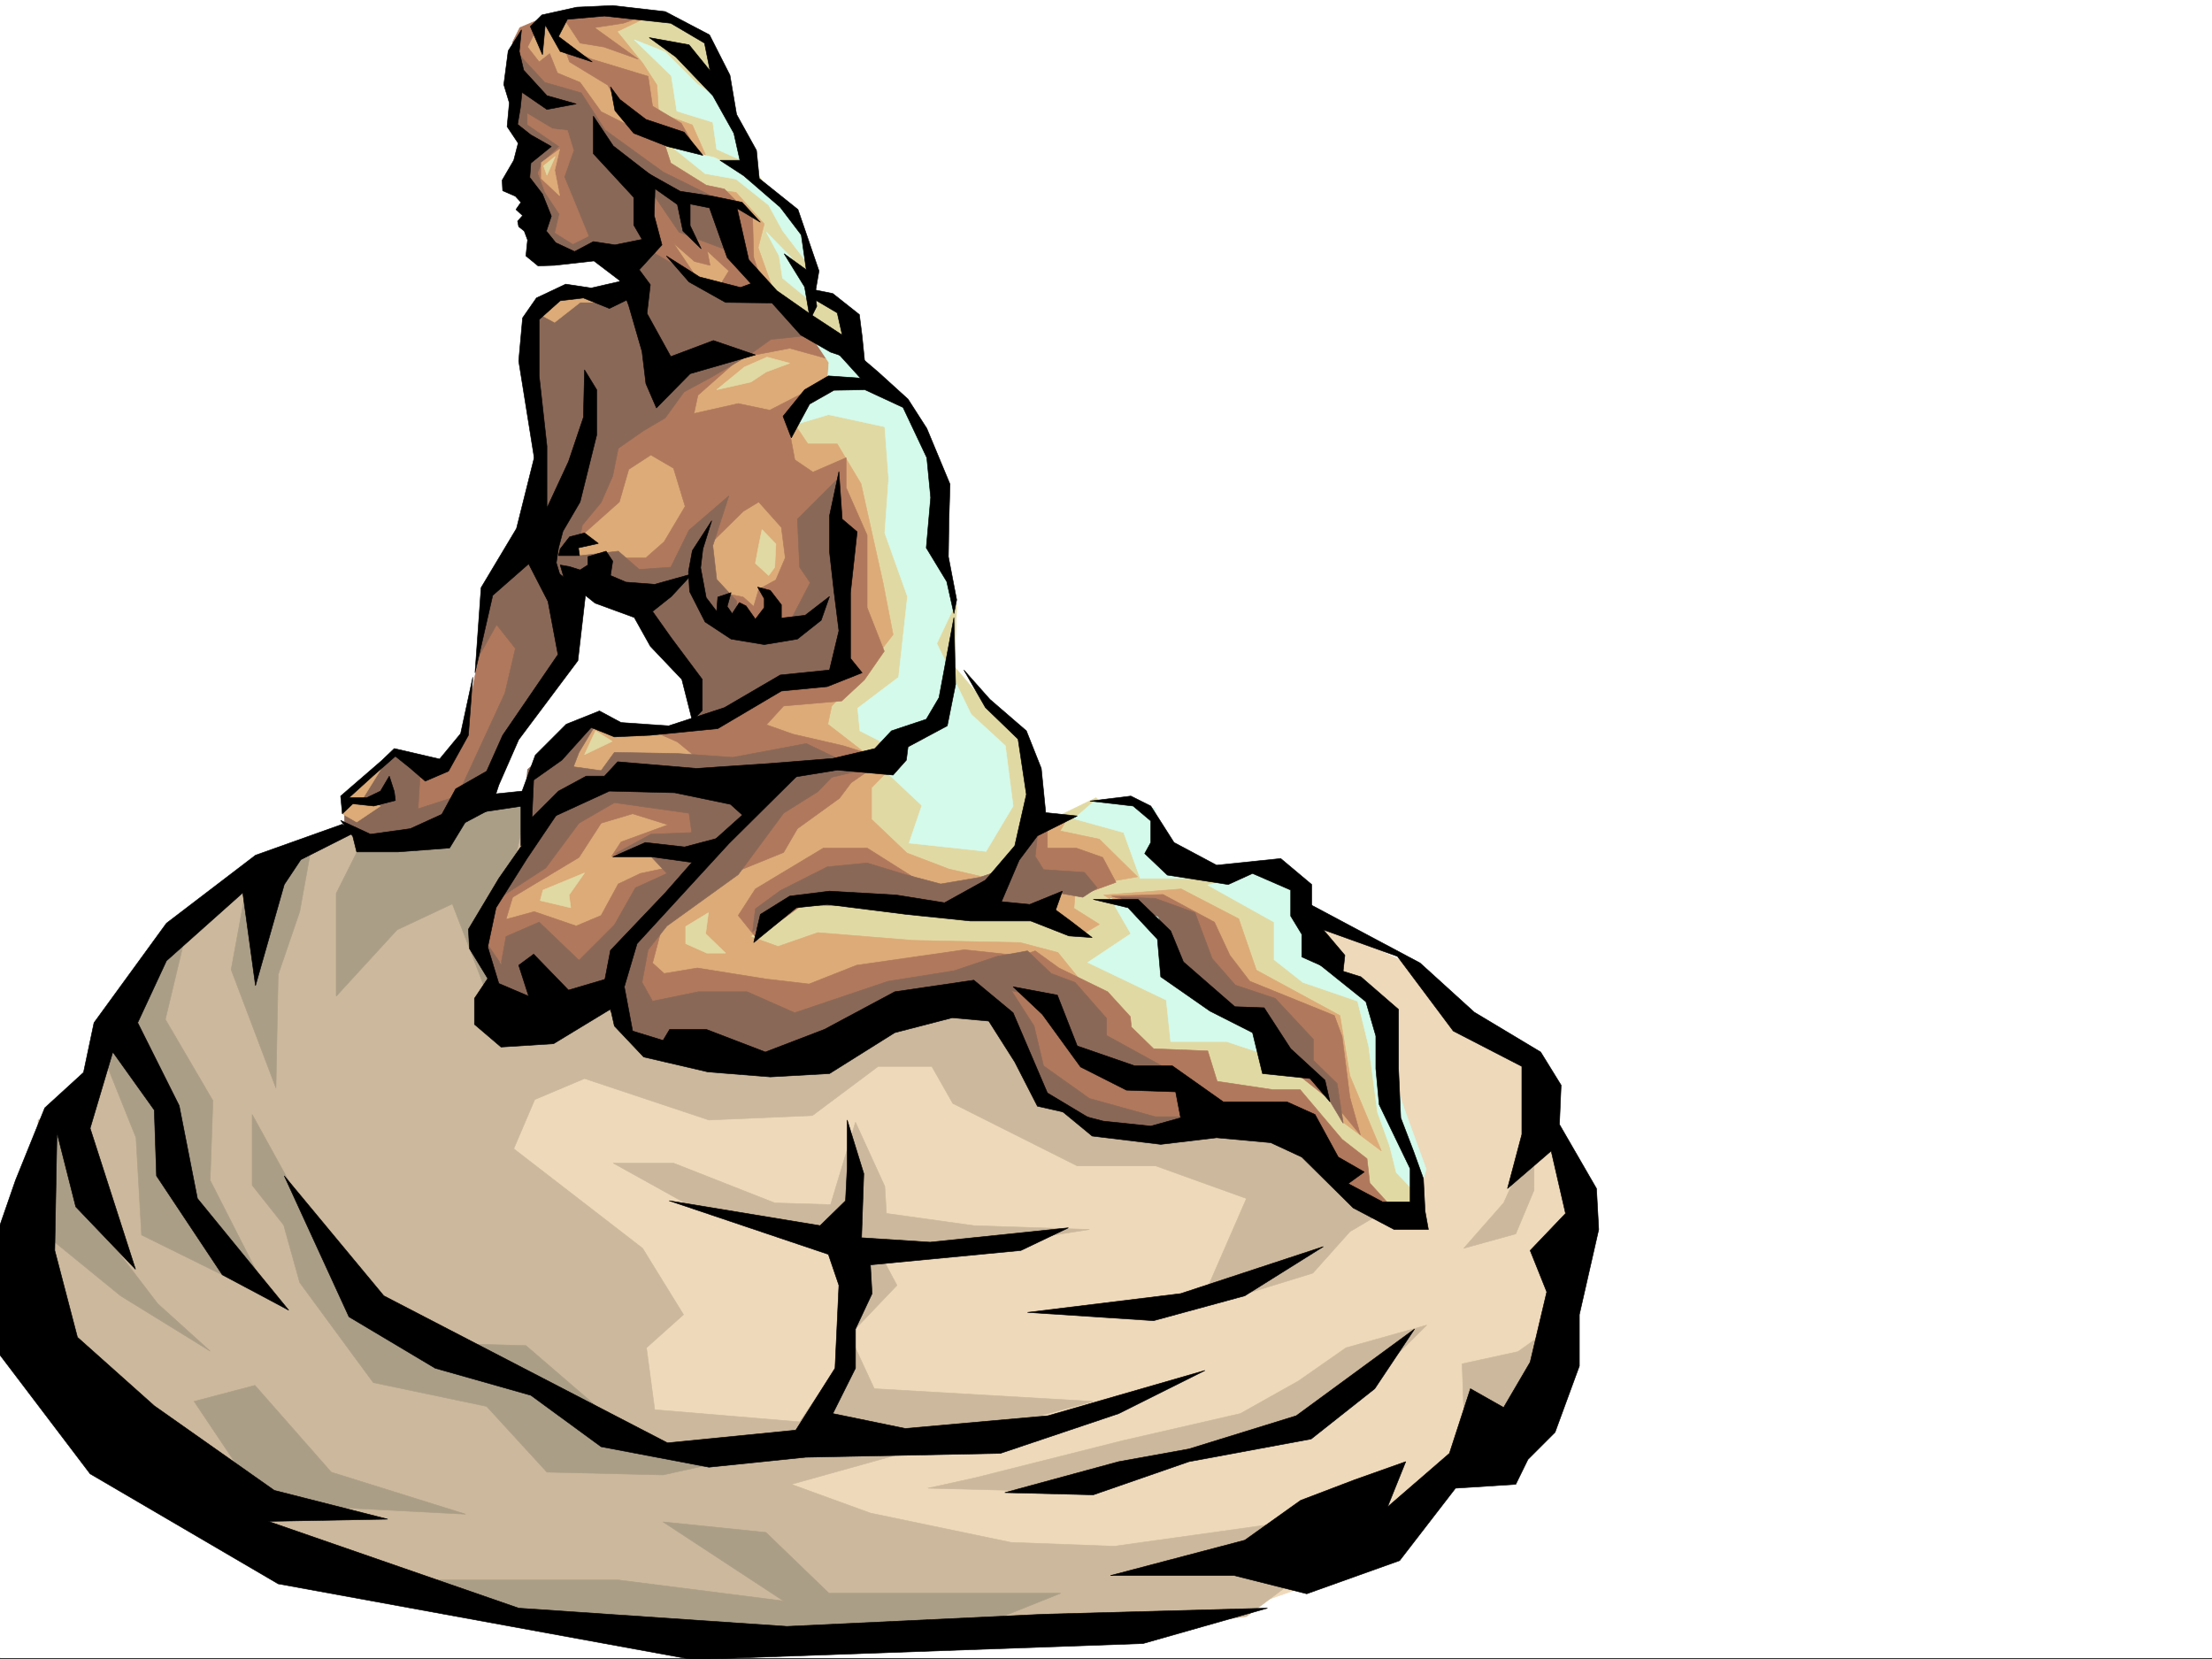 <svg xmlns="http://www.w3.org/2000/svg" width="2997.016" height="2248.25"><rect width="100%" height="100%" fill="#333333" stroke="none"/><defs><clipPath id="a"><path d="M0 0h2997v2244.137H0Zm0 0"/></clipPath><clipPath id="b"><path d="M0 1114h1718v1132.09H0Zm0 0"/></clipPath></defs><path fill="#fff" d="M0 2246.297h2997.016V0H0Zm0 0"/><g clip-path="url(#a)" transform="translate(0 2.16)"><path fill="#fff" fill-rule="evenodd" stroke="#fff" stroke-linecap="square" stroke-linejoin="bevel" stroke-miterlimit="10" stroke-width=".743" d="M.742 2244.137h2995.531V-2.16H.743Zm0 0"/></g><path fill="#eed9ba" fill-rule="evenodd" stroke="#eed9ba" stroke-linecap="square" stroke-linejoin="bevel" stroke-miterlimit="10" stroke-width=".743" d="M735.785 1080.059 539.461 1097.3l-179.82 89.148-128.13 95.094-78.667 118.355-50.207 95.13-44.926 56.187-28.504 218.687 123.637 190.258 268.969 151.317 252.507 73.39 454.067 38.945 460.011-11.222 190.34-66.664 247.227-174.543 83.168-100.332 34.484-235.969-44.965-117.57-11.218-72.649-89.934-61.426-66.664-67.41-219.547-101.113zm0 0"/><path fill="#ccb89c" fill-rule="evenodd" stroke="#ccb89c" stroke-linecap="square" stroke-linejoin="bevel" stroke-miterlimit="10" stroke-width=".743" d="m382.867 1181.21 77.926-61.425 224.785-33.703h33.707l-5.984 100.367-17.242 101.113 174.582 28.465 100.406 117.575 236.008-50.165 134.113-50.949 134.855 173.762 302.715 5.238 107.133 123.594-56.93 33.707-50.203 56.188-89.93 27.718h-56.187l56.188-128.832-122.856-44.183h-106.39l-168.598-84.653-28.465-50.164h-72.687l-89.149 66.625-140.133 6.024-168.562-56.188-67.446 28.465-28.464 66.664L870.64 1691.27l55.441 89.891-50.203 44.926 11.223 83.91 196.32 16.461 72.687-106.352 28.465 61.426 296.692 17.203-167.82 44.965-241.247 67.41 107.137 38.942 190.297 39.687 140.097 5.239 241.286-33.704 27.722 61.426-89.93 67.41-167.82 22.48h-493.754l-381.379-27.722-313.19-118.355-298.22-268.89 12.004-162.54 5.242-117.57 78.668-33.707 33.743-106.39 89.148-140.056zm0 0"/><path fill="#ab9e87" fill-rule="evenodd" stroke="#ab9e87" stroke-linecap="square" stroke-linejoin="bevel" stroke-miterlimit="10" stroke-width=".743" d="m491.527 1138.516-35.972 71.902v139.313l82.422-89.891 74.914-35.188 46.453 120.582 56.93-266.66-89.149 6.766zm0 0"/><path fill="#e1d9a3" fill-rule="evenodd" stroke="#e1d9a3" stroke-linecap="square" stroke-linejoin="bevel" stroke-miterlimit="10" stroke-width=".743" d="m817.426 15.719 74.953 7.508 64.437 32.218 19.473 86.88 40.469 80.116 26.937 38.2 42.739 53.957 11.222 77.144 47.934 32.18 3.012 65.18 83.164 72.648 35.23 110.105 10.48 88.407 18.727 62.168-3.008 80.898 38.239 44.926 45.707 40.43 26.98 116.125 20.957 5.242 59.941-29.211 44.965 42.699 124.375 62.129h42.7l99.664 117.613 56.187 70.418 29.95 104.867 34.488 113.078-2.27 59.196-86.137-35.227-89.187-85.394-325.156-140.059-441.32-89.11 56.187-145.331 68.191-152.805 44.965-193.973-115.387-211.96-10.476-121.368L876.62 250.16zm0 0"/><path fill="#dcab78" fill-rule="evenodd" stroke="#dcab78" stroke-linecap="square" stroke-linejoin="bevel" stroke-miterlimit="10" stroke-width=".743" d="m709.547 44.926 45.707-18.73 38.203-2.97 77.184 2.97-34.489 16.503 34.489 42.696 19.472 29.949 2.266 37.46 45.668 16.462 18.77 42.695-58.454-18.73v26.98l50.946 34.45 47.937 5.98 38.238 42.699-8.25 32.215 26.98 75.66 47.938 45.668 43.438 29.207 26.98 29.992-70.418 12.707-29.21 40.469 21.702 32.219h39.727l32.215 53.918 29.992 134.816 13.45 69.637-37.458 48.718-45.707 47.938-5.242 24.71 56.188 43.442 26.98 17.985-23.969 24.71v42.7l47.938 45.668 56.969 21.738 58.453 13.488-53.215 23.97-188.813-20.997-85.394 74.918 37.457 13.488 53.918-18.73 128.875 10.48 145.37 3.012 50.95 13.45 67.406 83.163-250.238-45.707-387.363 29.207-209.774-93.605 93.645-142.325v-89.148l50.95-53.918 40.468 13.492 113.898-7.507-14.273-46.415L881.863 803.7l-128.875-35.226 32.219-322.813 72.688-50.945 2.265-37.418-139.39-142.324zm785.949 1167.722 104.906-8.25 77.926 40.47 23.969 69.636 113.156 61.426 13.488 81.64 42.7 101.856-53.961-40.43-45.707-113.117-190.301-139.313zm0 0"/><path fill="#dcab78" fill-rule="evenodd" stroke="#dcab78" stroke-linecap="square" stroke-linejoin="bevel" stroke-miterlimit="10" stroke-width=".743" d="m1446.816 1107.781-10.476 17.985 53.176 11.222 51.687 50.95-77.926 13.488-62.168-37.457v-38.203zm10.481 96.617-2.23 26.235 34.449 21.703-23.97 14.23-91.417-38.199 26.98-21.703zm0 0"/><path fill="#d4faeb" fill-rule="evenodd" stroke="#d4faeb" stroke-linecap="square" stroke-linejoin="bevel" stroke-miterlimit="10" stroke-width=".743" d="m1038.457 314.598 32.961 33.707 26.238 41.914v17.242l-37.46-30.691-4.497-29.993zM968.04 213.484l-55.446-12.746 42.699 34.45 41.953 7.507 44.223 35.188 18.726 34.449 35.973 47.191-3.754-33.703-27.723-47.195-57.71-45.668zM859.379 53.918l41.953 16.5 43.48 43.441 37.458 26.942 23.968 54.699v22.445l-35.191-15.718-5.277-36.676-48.68-15.016-7.508-47.937zm0 0"/><path fill="#b0785c" fill-rule="evenodd" stroke="#b0785c" stroke-linecap="square" stroke-linejoin="bevel" stroke-miterlimit="10" stroke-width=".743" d="m734.258 24.71-29.95 12.747-9.734 19.473 3.711 26.98 28.504 45.668 60.684 15.719 51.691 64.437 42.7 77.141-5.243 54.664 53.957 42.695 17.246 12.75-3.011-19.472-32.22-47.938 28.466 24.711 20.996 5.238-3.754-19.468 29.207 26.976-14.23 23.188 65.179 10.515-17.242-51.687-1.488-53.918-38.2-38.984-24.71-5.239-47.977-29.953-10.477-32.219 47.934 19.473-23.223-41.172-38.945-23.226-6.02-40.43-76.402-23.223-37.457-16.5 7.465 20.254 51.73 31.434 29.953 55.445-38.945-19.473-28.504-39.726-30.695-12.707-10.477-26.235-14.273 11.262-15.719-20.254zm0 0"/><path fill="#b0785c" fill-rule="evenodd" stroke="#b0785c" stroke-linecap="square" stroke-linejoin="bevel" stroke-miterlimit="10" stroke-width=".743" d="m765.734 27.723 20.215 30.691 32.219 5.242 46.488 16.5-59.195-42.699 38.941-5.98 30.735-10.52-68.192-8.953zm326.68 423.179 42.7 38.942-65.18-17.985-66.668 12.746-57.711 50.95-5.239 24.71 59.942-13.492 42.695 8.993 47.977-24.711-23.227 42.699 8.992 47.937-3.754 42.696 62.172-12.004-46.453 63.656 19.473 83.906-24.711 53.18h-63.695l-21.739-11.965-16.46-37.46 25.453 5.241 14.234 12.707 6.762-23.187 23.226-12.746 12.746-29.95-5.238-41.214-30.734-34.446-20.996 12.747-53.176 52.433-48.72 40.43h-58.413l-12.746-29.95h41.21l24.712-21.742 28.465-47.937-15.72-51.688-30.73-17.949-29.953 19.473-12.746 44.183-54.7 48.68 10.477-249.418 169.344-26.98 97.399-34.446zM557.45 1098.047l71.16-8.996 59.199-100.367 31.476-120.586-35.23-53.918-29.95 44.925-16.5 89.149-10.48 46.45-23.227 40.429-55.441 5.984zm94.386 197.727v-44.926l37.457-53.176 92.941-108.621 68.153-9.735 117.652 6.024 8.992 29.95-64.437 39.686-83.91 5.239 12.71-19.473 63.692-23.226-47.938-14.973-42.695 12.746-29.988 46.41-89.89 53.961-8.997 29.95 38.203-10.481 56.93 19.473 33.742-14.23 23.227-42.7 29.949-14.23 52.473-11.223-65.22 73.39-65.921 91.375zm0 0"/><path fill="#b0785c" fill-rule="evenodd" stroke="#b0785c" stroke-linecap="square" stroke-linejoin="bevel" stroke-miterlimit="10" stroke-width=".743" d="m1087.176 671.855-23.227-3.753v-53.918l37.457 25.492 44.965-19.512v40.469l28.465 64.398v98.14l23.227 59.161-26.977 38.941-30.734 28.465-78.668 6.766-23.227 25.453 35.973 12.746 68.191 15.719 56.93 17.988-46.453 32.176-15.72 21-56.968 41.172-18.726 32.219-99.63 40.468 34.45-128.093-48.68-37.458-29.992-24.71-32.219-14.235 94.43-14.23 80.152-59.16 62.953-67.446zm-188.813 578.993-14.234 53.918L899.848 1319l44.965-7.469 93.644 14.977 57.711 6.723 64.438-25.454 146.078-20.957 83.945 8.954-68.188 37.457-252.507 60.683-219.547-29.95 3.011-62.913zm0 0"/><path fill="#b0785c" fill-rule="evenodd" stroke="#b0785c" stroke-linecap="square" stroke-linejoin="bevel" stroke-miterlimit="10" stroke-width=".743" d="m1024.969 1271.063-24.711-30.692 23.223-35.973 92.16-55.406h59.195l99.629 62.914h-167.817zm394.125-155.773v33.702h38.945l35.973 12.707 17.984 33.746-41.21 14.973-90.673-19.473 10.516-56.93zm-73.43 192.487 56.93-19.472 32.218 23.226 65.922 32.18 30.735 33.703 1.484 14.234 29.992 29.246 73.43 2.973 12.746 41.211 74.914 11.223h37.457l56.93 67.406 33.746 26.234 3.754 32.965 44.926 49.422-68.192-19.473L1752.5 1531l-117.613-3.754h-94.426l-136.34-62.168zm160.352-93.644 69.675-2.227 69.676 37.457 20.957 44.926 26.98 35.188 114.641 46.453 10.477 28.465 10.52 82.382 14.234 50.95-35.23-42.7-105.65-83.867-116.87-170.789zm0 0"/><path fill="#8a6857" fill-rule="evenodd" stroke="#8a6857" stroke-linecap="square" stroke-linejoin="bevel" stroke-miterlimit="10" stroke-width=".743" d="m702.04 72.648-3.755 95.872 10.52 35.972-3.012 39.688 32.219 106.351h77.926l38.945 42.7-35.192 14.23-50.945-10.477-41.957 25.453-7.504 77.887 7.504 192.528-71.2 121.328-6.726 74.914 23.969-42.696 25.453 32.18-14.23 60.684-64.438 139.312-53.176 17.242 3.754-60.683-35.972-14.23-67.446 71.16v29.206l42.696 17.247 95.914-6.766 53.957-46.41 49.46-107.137 64.438-99.625v-82.383l42.696 14.23 57.671 17.985 21 43.442 46.45 56.93v49.421l20.996-6.723 99.629-50.207 71.941-6.722 6.727-57.676-6.727-92.117V650.156l-53.215 53.176 3.012 65.14 14.234 20.997-31.476 60.644-68.192-3.715V814.18l-26.941-29.207-5.277-45.707 21.738-67.41-53.957 46.449-24.711 50.168-42.695 3.007-28.465-24.71-56.969 6.726 8.25-41.914 25.492-30.734 15.719-35.934 7.508-37.457 34.445-23.969 29.207-17.242 25.496-35.191 37.457-20.215 50.946-29.988 29.246-20.957 56.93-5.985-56.93-46.45-71.2-14.23-85.394-49.425-11.262-92.899 43.48 63.692 77.887 29.207-20.957-71.903-78.668-38.945-78.672-56.93-32.218-50.203-49.461-14.234zm0 0"/><path fill="#8a6857" fill-rule="evenodd" stroke="#8a6857" stroke-linecap="square" stroke-linejoin="bevel" stroke-miterlimit="10" stroke-width=".743" d="m660.828 1280.055 17.988 26.238 6.762-37.457 44.926-19.473 53.96 51.688 47.974-47.934 28.464-50.207 42.7-19.469-21.739-23.226-47.937-3.754 47.937-26.195 55.442-2.27-3.754-26.195-101.113-14.235-47.973 27.723-44.965 60.645-74.918 48.718 56.93-94.386-10.477-35.973 3.75-51.652 42.7-37.457 51.69-26.98-24.71 41.21-7.469 19.473 37.457 5.238 17.985-24.71 85.394 1.487 74.918 5.239 99.664-18.73 51.691 24.71 42.696 6.766-59.938 14.234-18.73 19.469-46.45 29.21-61.425 83.126-96.656 69.676-25.493 32.218-8.21 44.184 14.23 25.453 62.168-12.746h65.965l64.433 28.465 126.606-42.7 89.148-14.19 58.457-19.513 41.211-7.468 32.219 30.695 32.219 12.004 42.695 48.68v23.222l74.914 41.176-53.918 6.762-59.937-17.985-66.707-85.394-23.227-5.238 30.734 47.933 12.747 53.922 62.167 44.219 89.149 24.715h67.45l-58.458 20.21h-78.668l-78.668-39.683-62.168-112.375-60.683-24.711-99.668 24.711-113.899 46.453-137.082 5.238-80.937-19.472-53.215-65.922-113.117 44.183-40.47-90.597zm0 0"/><path fill="#8a6857" fill-rule="evenodd" stroke="#8a6857" stroke-linecap="square" stroke-linejoin="bevel" stroke-miterlimit="10" stroke-width=".743" d="m1019.727 1262.07 3.753-30.695 33.707-24.71 63.692-32.22 53.957-5.238 51.691 15.719 47.938 12.746 53.215-8.992 41.21-14.235-46.449 56.93-110.144-3.754-135.602-1.484zm497.511-46.41 47.934 1.484 53.96 19.473 23.224 62.168 31.476 35.973 53.957 17.945 51.692 55.445v28.465l32.218 31.434 8.25 53.96-24.75-41.21-40.43-38.945-26.98-5.239-32.219-50.207-101.894-55.402-26.977-76.402zm0 0"/><path fill="#8a6857" fill-rule="evenodd" stroke="#8a6857" stroke-linecap="square" stroke-linejoin="bevel" stroke-miterlimit="10" stroke-width=".743" d="m1406.348 1125.766-3.754 34.449 11.262 17.984 55.445 3.754 17.203 20.957-19.473 12.75-29.949-5.242-21.738 19.473h-81.684l42.738-78.668zm0 0"/><path fill="#d4faeb" fill-rule="evenodd" stroke="#d4faeb" stroke-linecap="square" stroke-linejoin="bevel" stroke-miterlimit="10" stroke-width=".743" d="m1455.066 1109.305 27.723-23.965 81.64 9.734 5.239 33.703v30.696l56.227 30.691h-80.938l-22.48-62.168zm49.422 107.84 64.438 25.453 14.234 44.965v33.703l67.445 53.175 47.196 13.493 22.48 42.695-58.453-19.469h-75.66l-5.98-56.187-106.391-50.95 58.414-38.941zm188.075-32.219 47.933-5.238 30.734 24.71-8.992 25.493 14.23 41.914 8.993 30.734 64.437 25.453 24.75 25.453v64.438l27.723 83.87 29.95 82.423-10.477 35.933-29.992-31.437-8.993-35.973-16.46-45.668-12.004-89.89-14.973-60.684-74.176-25.453-38.98-30.734v-50.907l-89.891-50.207zm-572.426-656.879 3.011-36.676-36.714-55.445 95.129 64.398 14.234 30.73 35.969 22.485 50.949 106.352-8.25 81.64 19.512 77.887-24.75 52.434 46.449 95.875 46.449 42.695 10.52 81.64-36.715 61.426-104.164-11.261 17.246-50.907-50.207-47.195v-36.715l-33.703-17.203-3.012-30.73 55.445-41.918 12.004-109.364-30.734-86.136 5.242-73.43-5.242-70.379-76.438-16.5-47.195 14.23 16.5-41.953zm0 0"/><path fill="#ccb89c" fill-rule="evenodd" stroke="#ccb89c" stroke-linecap="square" stroke-linejoin="bevel" stroke-miterlimit="10" stroke-width=".743" d="M830.914 1575.926h81.68l137.125 53.918 75.656 2.27 33.707-111.634 39.723 86.883 2.23 36.715 118.395 16.5 156.593 5.238-182.046 28.465-101.153 5.238 22.48 41.918-61.464 64.434-8.25-106.352-213.524-67.406zm490.786 426.191 199.288-50.207 159.57-36.676 78.708-44.183 64.437-44.965 109.363-30.692-123.636 122.813-271.98 73.43-165.548 27.683-114.64-2.972zm661.57-89.89-2.23-64.399 75.66-16.5 83.163-59.16-100.406 187.992zm95.168-372.274-41.211 89.89-53.958 61.426 70.418-19.468 24.75-59.16zm0 0"/><path fill="#ab9e87" fill-rule="evenodd" stroke="#ab9e87" stroke-linecap="square" stroke-linejoin="bevel" stroke-miterlimit="10" stroke-width=".743" d="m420.324 1156.46-14.23 78.669-29.207 85.394-3.012 153.547-60.684-160.308 21.739-118.317zm-171.57 121.368-24.711 103.34 64.437 110.106-3.753 107.878 81.64 160.27-174.543-86.137-7.508-131.805-45.707-113.859 67.45-121.328zm0 0"/><path fill="#ab9e87" fill-rule="evenodd" stroke="#ab9e87" stroke-linecap="square" stroke-linejoin="bevel" stroke-miterlimit="10" stroke-width=".743" d="m106.39 1537.727 3.755 92.859 103.378 135.602 71.204 64.394-121.407-74.914-113.86-92.863 10.481-135.559 56.93-38.945zm235.266-27.723 121.367 220.21 135.637 89.892 113.899 3.011 157.34 135.559 156.593 11.222-128.129 28.465-157.34-3.754-81.68-89.109-153.585-32.219-99.664-135.558-21.742-77.926-42.696-53.922zm3.754 367.031 103.38 117.574 182.089 56.93-274.992-14.234-92.899-138.57zm178.336 263.653H837.68l224.004 28.464-163.32-107.136 139.35 14.234 85.434 82.422h313.934l-132.629 53.176-381.379 3.714-303.457-38.945zm0 0"/><path fill="#e1d9a3" fill-rule="evenodd" stroke="#e1d9a3" stroke-linecap="square" stroke-linejoin="bevel" stroke-miterlimit="10" stroke-width=".743" d="m1032.473 717.563-5.239 25.453-3.753 20.214 17.988 16.5 8.25-11.257 1.484-31.438zM806.945 990.207l-14.976 32.18 37.46-17.946zm-14.976 192.488-56.184 23.227-3.754 14.234 41.211 9.735-2.27-17.243zm167.821 53.922-30.735 18.727v23.226l28.504 12.746h25.453l-26.977-26.234zm79.41-752.754-30.692 13.489-37.461 30.695 46.453-10.48 20.215-13.489 32.219-11.965zm0 0"/><path fill="#b0785c" fill-rule="evenodd" stroke="#b0785c" stroke-linecap="square" stroke-linejoin="bevel" stroke-miterlimit="10" stroke-width=".743" d="M714.785 154.29v14.23l43.442 29.953L735 220.21l-5.98 14.234 9.734 26.196 19.473 29.246-5.98 25.453 23.968 14.976 20.996-10.476-20.215-49.465-12.746-30.691 12.746-35.934-8.25-26.98-20.254-2.266zm0 0"/><path fill="#dcab78" fill-rule="evenodd" stroke="#dcab78" stroke-linecap="square" stroke-linejoin="bevel" stroke-miterlimit="10" stroke-width=".743" d="m758.227 202.227-24.711 17.984v21.7l24.71 23.226-6.722-34.446zm0 0"/><path fill="#e1d9a3" fill-rule="evenodd" stroke="#e1d9a3" stroke-linecap="square" stroke-linejoin="bevel" stroke-miterlimit="10" stroke-width=".743" d="m752.246 211.96-15.719 12.747 4.496 12.746zm0 0"/><path fill="#dcab78" fill-rule="evenodd" stroke="#dcab78" stroke-linecap="square" stroke-linejoin="bevel" stroke-miterlimit="10" stroke-width=".743" d="M815.938 409.73h-29.989l-34.445 26.938-19.473-10.477 10.477-23.226 32.219-9.735zm-352.133 692.813 19.472 11.219 32.22-21.7-24.755-8.992 26.98-43.441-48.679 39.687zm0 0"/><path fill-rule="evenodd" stroke="#000" stroke-linecap="square" stroke-linejoin="bevel" stroke-miterlimit="10" stroke-width=".743" d="m1610.883 1963.172 145.37-44.965 160.353-117.574-53.961 80.898-86.176 68.153-165.586 30.691-129.617 44.965-119.883-3.008 154.367-41.957zM764.25 783.484l41.953 33.707 53.176 19.47 21.738 38.944 42.7 44.926 14.23 56.188 13.492-14.235v-41.953l-41.957-56.187-25.453-35.934 25.453-20.215 28.465-30.73-50.945 14.23-38.946-2.968-20.996-8.997 3.012-19.468-8.992-13.492-24.711 7.468V765.5l-10.52 6.727-14.234-4.497-12.707-2.23Zm-5.242-39.722 12.707-16.461 20.254-5.242 18.73 14.234-26.98 5.98 1.488 10.48h-28.465zm0 0"/><path fill-rule="evenodd" stroke="#000" stroke-linecap="square" stroke-linejoin="bevel" stroke-miterlimit="10" stroke-width=".743" d="m964.285 705.559-26.238 40.468-5.238 28.465 1.523 26.942 20.961 41.21 35.227 23.227 44.964 7.465 44.926-7.465 32.219-25.496 11.262-32.18-32.961 25.457-32.22 3.754v-17.988l-15.015-19.473-17.203-4.496 8.992 15.719v12.004l-12.003 15.719-12.747-17.985-8.992-4.5-9.734 15.016-6.727-9.774 5.239-18.69-17.985 5.983-1.488 19.47-14.23-18.727-7.508-40.43 3.011-25.492zm0 0"/><path fill-rule="evenodd" stroke="#000" stroke-linecap="square" stroke-linejoin="bevel" stroke-miterlimit="10" stroke-width=".743" d="m1136.637 638.895-12.746 59.94v48.68l5.98 53.176 6.766 53.918-12.746 53.176-66.704 6.766-75.66 44.18-75.699 24.71-64.433-4.496-29.211-15.715-44.965 17.985-41.953 41.953-19.473 53.176v69.636l46.453-40.43 73.43-33.702 88.402 2.23 75.7 15.719 22.484 20.254 53.175-55.445 68.934-11.223 75.656 6.726 17.989-20.215 2.265-17.988 53.176-28.465 11.262-56.144-2.27-90.637-20.215 108.582-17.242 29.207-47.191 15.758-22.485 23.969-56.93 13.449-84.69 6.766-100.368 6.726-106.394-8.996-17.985 19.473H794.2l-37.457 20.254-35.972 35.933 2.27-50.906 38.198-26.98 39.727-44.184 31.473 12.707 48.68-2.227 91.417-8.996 86.176-50.945 62.168-5.984 47.195-18.727-15.719-19.473v-89.109l8.993-82.422-20.254-17.203zm0 0"/><path fill-rule="evenodd" stroke="#000" stroke-linecap="square" stroke-linejoin="bevel" stroke-miterlimit="10" stroke-width=".743" d="m736.527 1103.285-60.683 86.88-41.211 68.933 1.484 26.199 24.711 40.469-17.984 26.937v35.23l35.972 30.692 71.2-4.496 80.156-48.68-6.727-39.683-53.215 15.714-47.19-48.68-20.255 14.977 13.488 41.953-40.43-17.242-15.015-49.422 11.262-53.175 41.953-66.664 40.469-59.942 28.465-15.719zm256.223 26.981-65.18 17.242-53.175-6.024-44.223 19.473h53.215l64.437 8.992zm0 0"/><path fill-rule="evenodd" stroke="#000" stroke-linecap="square" stroke-linejoin="bevel" stroke-miterlimit="10" stroke-width=".743" d="m1036.973 1076.344-86.922 77.886-48.719 55.407-74.172 77.925-8.21 42.7 13.488 59.898 39.687 41.957 86.918 20.215 84.652 6.762 80.196-4.496 88.406-55.442 77.926-20.215 49.46 4.496 35.192 55.403 30.73 59.941 69.676 15.719-56.187-33.703-46.45-108.621-53.214-44.184-107.133 15.719-95.172 50.945-80.152 30.735-80.157-30.735h-49.46l-8.993 14.977-41.215-12.707-11.257-59.942 17.242-58.414 124.375-135.558 98.144-97.399-32.964 4.496zm0 0"/><path fill-rule="evenodd" stroke="#000" stroke-linecap="square" stroke-linejoin="bevel" stroke-miterlimit="10" stroke-width=".743" d="m1030.207 1238.883 39.727-24.75 53.957-6.727 90.632 5.242 65.22 10.477 55.445-30.691 39.687-46.453 15.754-69.637-11.258-74.914-44.183-42.7-29.247-50.945 35.227 39.727 49.46 42.695 20.216 50.91 5.984 59.938 42.735 4.496-53.957 26.941-24.75 32.961-23.97 56.188 38.243 3.754 44.18-17.989-8.993 25.457 20.254 14.973 29.207 22.484-31.472-2.23-51.692-20.254h-81.68l-86.917-8.953-107.137-13.488-41.953 4.496-57.711 47.195zm446.563-153.543 55.44-6.766 26.981 13.488 31.477 49.422 57.672 30.735 86.918-8.992 41.953 35.187v42.7l44.965 53.175-2.969 26.977-55.445-24.711v-30.73l-15.016-24.712v-35.191l-51.687-22.48-32.961 14.972-82.426-12.746-30.73-29.207 8.25-14.977v-29.207l-23.97-20.214zm4.496 133.289h60.683l44.219 42.7 17.246 41.952 69.676 60.684 39.687 1.484 35.97 55.445 46.452 42.657 6.762 29.25-26.977-31.477-64.437-6.726-13.488-55.442-57.672-29.21-66.707-46.45-4.496-50.91-39.727-42.695zm0 0"/><path fill-rule="evenodd" stroke="#000" stroke-linecap="square" stroke-linejoin="bevel" stroke-miterlimit="10" stroke-width=".743" d="m1372.645 1336.984 59.94 11.223 26.978 68.934 77.886 26.941h50.95l68.933 48.719h86.176l38.199 17.203 31.477 57.672 35.23 20.215-21.742 15.757 46.453 24.711h37.457v-44.964l-41.953-86.883-4.496-48.676v-44.184l-13.492-46.453-64.434-51.687 57.711 17.984 50.945 44.184v80.156l3.012 66.664 17.203 44.926 13.492 37.457 2.266 44.223 4.496 24.71h-46.45l-55.444-29.207-69.676-68.933-41.992-19.473-73.43-6.722-75.66 8.992-92.903-11.262-42.695-35.191 57.672 14.976 64.437 6.727 40.47-11.223-6.767-35.191-66.663-2.266-62.172-31.437-51.727-71.165zM706.535 40.43l-17.984 28.465-5.98 45.707 7.503 24.71-3.008 32.22 14.973 22.445-5.98 23.222-15.72 26.98.743 14.231 17.203 7.469 7.508 8.25-6.723 9.738 8.992 8.25-6.765 7.508 1.488 7.465 7.504 5.984 4.496 12.004-2.226 21.7 16.46 13.488 22.485-.743 53.215-5.98 34.445 26.195 12.746 34.45 17.988 62.167 5.239 43.442 14.23 32.96 45.711-46.413 88.403-25.492-56.93-19.473-57.711 21.742-32.219-58.418 4.496-38.941-14.972-20.254 30.73-33.703-10.516-39.688 1.524-50.207-56.969-44.18-26.98-40.43v50.907l54.703 59.2v37.456l11.261 19.473-36.714 7.469-29.25-4.5-25.454 13.492-25.492-11.965-12.707-15.758 6.723-20.215L735 262.91l-17.203-22.484 1.488-19.473 27.719-22.48-27.719-15.72-17.988-14.233 3.754-22.48 2.23-20.958 33.742 23.223 39.688-7.504-39.688-11.223-31.476-34.45-5.98-25.452zm0 0"/><path fill-rule="evenodd" stroke="#000" stroke-linecap="square" stroke-linejoin="bevel" stroke-miterlimit="10" stroke-width=".743" d="m734.258 20.215 47.195-10.48 48.719-2.227 71.16 8.21 59.941 31.477 27.723 54.66 8.992 53.176 26.98 48.719 3.755 38.16 52.43 41.957 28.503 83.164-5.238 30.696 2.23 17.242-8.992 17.945-7.508-44.184-27.722-44.925 29.988 21.703-6.762-47.195-28.465-37.418-49.425-42.696-32.215-21h26.937l-8.21-36.676-28.504-50.945-50.165-52.433-35.972-26.196 53.918 9.735 28.504 35.191-7.508-37.46-45.707-26.938-89.89-9.739-50.204 4.457-12.004 23.227L802.45 83.91l-43.441-14.234-20.254-35.973L735 74.133l-16.46-38.16Zm0 0"/><path fill-rule="evenodd" stroke="#000" stroke-linecap="square" stroke-linejoin="bevel" stroke-miterlimit="10" stroke-width=".743" d="m827.16 117.613 6.024 32.18 25.453 30.73 45.707 17.95 47.976 12.004L926.828 179l-51.691-17.203-35.23-26.98Zm51.73 117.575 42.696 23.968 44.184 6.723 39.726 8.25 24.711 26.98-31.437-18.73 15.718 69.637 38.2 41.957 44.968 31.472 43.438 28.465-6.723-29.988-32.965-19.473-2.265-12.707 29.246 5.985 35.972 28.464 3.715 29.207 3.754 37.457-46.453-15.718-40.469-23.227-38.941-43.437-62.953-.743-49.461-27.722-30.692-35.23 44.965 28.464 55.442 14.235 14.234-5.243-32.219-35.187-24.008-67.41-26.195-5.239v29.207l14.973 31.438-24.711-23.969-7.508-35.933-48.719-34.446-34.445-36.715zm0 0"/><path fill-rule="evenodd" stroke="#000" stroke-linecap="square" stroke-linejoin="bevel" stroke-miterlimit="10" stroke-width=".743" d="m1060.938 564.02 29.21-35.973 32.22-18.73 43.476 3.011-35.973-39.687 29.211 5.238 30.73 26.2 40.47 36.714 25.452 39.687 31.477 75.657-1.484 47.937-.747 50.164 11.223 58.457-3.754 18.727-9.734-43.48-27.723-45.669 5.985-68.148-5.243-53.96-32.218-68.15-51.688-23.968-41.957.742-32.96 18.727-24.712 45.71zM846.672 379.738l-45.707 10.48-34.488-5.238-39.688 18.727-18.727 26.98-5.277 58.415 20.996 131.062-23.968 95.875-47.977 80.156-8.211 115.344 23.969-104.867 48.68-42.695 26.234 50.945L756 886.828l-74.918 109.363-21.738 48.68-41.953 23.965-18.73 34.45-42.696 19.472-53.961 7.508-40.469-18.73 16.5 21.737 5.242 20.958h56.184l69.68-5.239 20.996-34.445 35.187-18.73 10.52-32.22 26.941-61.425 80.192-107.094 10.48-90.633-20.215-14.976-15.015-12.004-4.497-14.977 3.012-20.215 5.98-22.48 23.227-39.688 22.48-90.632v-61.426l-16.46-26.942-1.524 64.399-20.215 59.941-29.207 62.91v-83.91l-10.52-95.129v-76.402l28.505-25.453 31.437-3.754 35.23 14.234 30.731-14.976zm0 0"/><path fill-rule="evenodd" stroke="#000" stroke-linecap="square" stroke-linejoin="bevel" stroke-miterlimit="10" stroke-width=".743" d="m463.805 1102.543 14.23-13.492 28.465 3.012 29.21-7.508-1.487-11.965-6.762-20.996-11.965 20.254-18.73 8.992h-23.97l32.22-29.246 30.695-26.938 18.726 14.973 21.739 18.73 31.476-13.488 26.98-48.68 5.981-78.632-16.5 76.363-28.465 34.488-61.425-14.234-17.243 16.46-55.445 47.938zm0 0"/><g clip-path="url(#b)" transform="translate(0 2.16)"><path fill-rule="evenodd" stroke="#000" stroke-linecap="square" stroke-linejoin="bevel" stroke-miterlimit="10" stroke-width=".743" d="m463.805 1114.613-117.653 41.957-120.625 92.118-98.14 134.816-14.23 67.41-52.473 47.938-39.688 98.14-33.742 97.36 3.012 126.605 131.843 173.758 254.778 149.05 561.16 102.598 610.664-21.699 168.562-47.937-302.675 8.21-348.418 16.5-363.395-24.71-339.39-117.614 161.835-2.972-153.585-38.98-162.618-114.563-104.12-92.903-30.735-117.574 3.012-159.566 25.453 100.367 80.937 84.652-61.465-191.004 30.735-103.34 56.183 78.63 3.012 89.148 89.148 134.074 89.93 47.938-123.633-151.317-24.71-125.824-56.227-112.375 38.98-83.867 103.383-92.16 17.242 125.863 38.985-137.086 22.441-33.703 72.688-36.715zm0 0"/></g><path fill-rule="evenodd" stroke="#000" stroke-linecap="square" stroke-linejoin="bevel" stroke-miterlimit="10" stroke-width=".743" d="m648.863 1077.832 59.2-5.984 5.238 19.472-75.696 11.223zm1127.606 148.305 147.601 78.629 73.43 66.668 89.934 53.957 27.718 44.925-2.265 53.176 50.203 86.88 3.012 55.444-26.239 115.344v69.637l-32.96 89.894-36.715 36.715-16.5 33.703-81.641 5.239-75.695 98.101-125.864 44.965-98.14-24.71h-167.86l182.09-47.938 75.66-53.957 72.688-27.684 69.676-24.75-24.711 61.426 83.906-72.645 28.465-87.625 44.965 25.453 35.972-61.425 22.485-95.13-22.485-56.148 47.938-50.203-19.473-84.652-59.2 50.945 19.474-73.39v-92.118l-92.903-47.937-75.656-101.153-116.91-41.914zm0 0"/><path fill-rule="evenodd" stroke="#000" stroke-linecap="square" stroke-linejoin="bevel" stroke-miterlimit="10" stroke-width=".743" d="m519.992 1755.668 384.352 199.254 173.84-17.242 53.175-83.871 5.278-112.372-14.27-41.918-215.754-72.648 204.531 33.707 34.446-33.707 2.27-44.965v-64.394l22.48 72.644-3.008 86.883 92.898 5.98 187.329-19.472-64.434 30.734-203.79 19.473 2.227 38.941-22.48 47.938v53.176l-30.695 61.425 98.14 20.215 193.313-17.242 212.781-61.387-116.871 58.414-160.348 53.922-263.73 5.239-131.14 13.488-146.079-27.723-95.168-69.637-129.617-36.714-116.871-69.676-87.66-190.965zm0 0"/><path fill-rule="evenodd" stroke="#000" stroke-linecap="square" stroke-linejoin="bevel" stroke-miterlimit="10" stroke-width=".743" d="m1392.117 1778.152 207.543-25.457 193.309-63.652-106.39 66.625-123.634 33.703zm0 0"/></svg>
